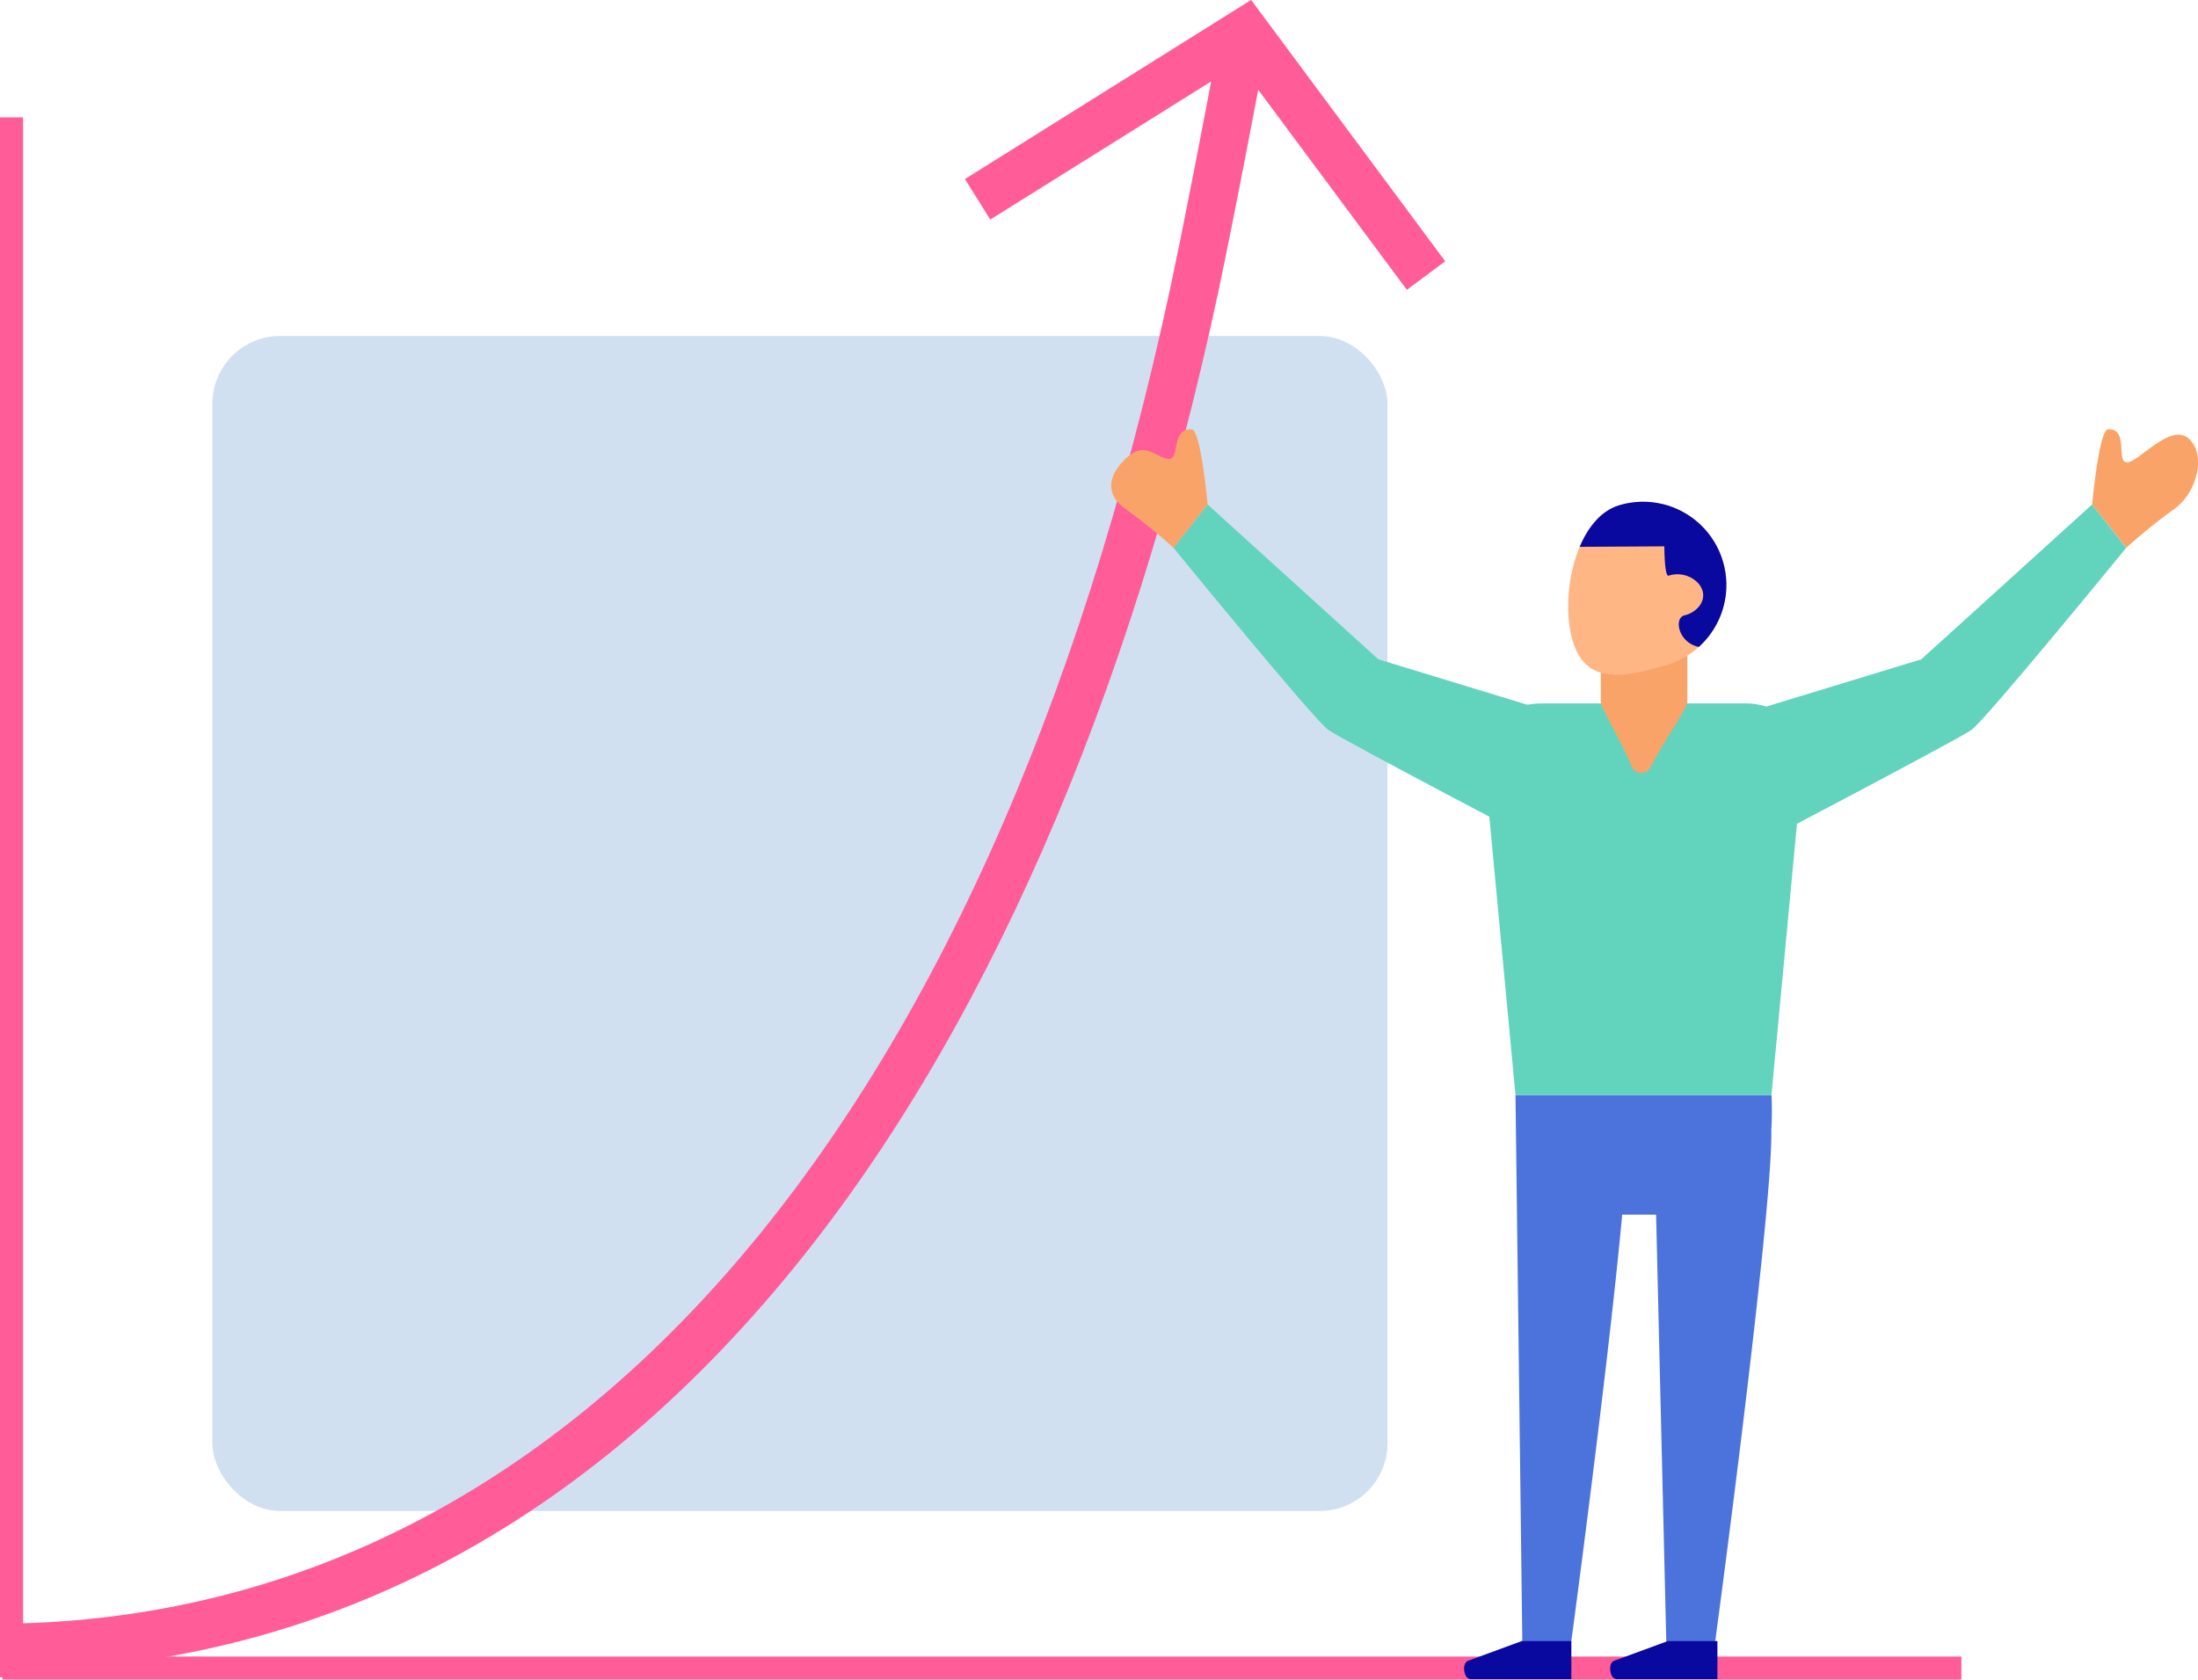 <svg xmlns="http://www.w3.org/2000/svg" xmlns:xlink="http://www.w3.org/1999/xlink" width="182.236" height="139.269" viewBox="0 0 182.236 139.269">
  <defs>
    <clipPath id="clip-path">
      <path id="Path_2927" data-name="Path 2927" d="M279.161,69.28c1.08,3.658,4.139,3.1,7.8,2.016a6.907,6.907,0,0,0-3.914-13.248C279.386,59.13,278.08,65.621,279.161,69.28Z" transform="translate(-278.793 -57.764)" fill="#ffb685"/>
    </clipPath>
  </defs>
  <g id="company-card-3" transform="translate(-192.005 -29.994)">
    <g id="Group_1646" data-name="Group 1646" transform="translate(209.615 57.853)">
      <rect id="Rectangle_1000" data-name="Rectangle 1000" width="97.426" height="97.427" rx="5.617" fill="#d0e0f0"/>
    </g>
    <g id="Group_1647" data-name="Group 1647" transform="translate(192.005 39.727)">
      <rect id="Rectangle_1001" data-name="Rectangle 1001" width="1.912" height="129.337" fill="#ff5c98"/>
    </g>
    <g id="Group_1648" data-name="Group 1648" transform="translate(192.201 167.352)">
      <rect id="Rectangle_1002" data-name="Rectangle 1002" width="162.422" height="1.911" fill="#ff5c98"/>
    </g>
    <g id="Group_1649" data-name="Group 1649" transform="translate(192.594 33.426)">
      <path id="Path_2920" data-name="Path 2920" d="M192.455,167.449l-.057-3.965c47.239-.671,82.67-42.393,97.212-114.467,1.967-9.757,3.219-16.663,3.231-16.732l3.9.706c-.014.07-1.272,7.011-3.248,16.81-6.912,34.26-19.017,62.994-35,83.1C240.554,155.457,218.336,167.081,192.455,167.449Z" transform="translate(-192.398 -32.285)" fill="#ff5c98"/>
    </g>
    <g id="Group_1650" data-name="Group 1650" transform="translate(272.005 29.994)">
      <path id="Path_2921" data-name="Path 2921" d="M282.048,54.025,268.136,35.3,247.509,48.2l-2.1-3.36,23.729-14.85L285.23,51.661Z" transform="translate(-245.406 -29.994)" fill="#ff5c98"/>
    </g>
    <g id="Group_1671" data-name="Group 1671" transform="translate(284.133 65.592)">
      <g id="Group_1652" data-name="Group 1652" transform="translate(33.521 55.195)">
        <g id="Group_1651" data-name="Group 1651">
          <path id="Path_2922" data-name="Path 2922" d="M297.1,90.6H275.878l.566,45.341H280.5s3.068-22.81,4.225-35.418h2.81l.845,35.418h4.052s4.785-35.561,4.656-42.418A26.616,26.616,0,0,0,297.1,90.6Z" transform="translate(-275.878 -90.6)" fill="#4c73dc"/>
        </g>
      </g>
      <g id="Group_1654" data-name="Group 1654" transform="translate(30.853 22.73)">
        <g id="Group_1653" data-name="Group 1653">
          <path id="Path_2923" data-name="Path 2923" d="M297.988,101.394H276.765L274.115,73.2c-.237-2.3,1.986-4.274,4.813-4.274h16.9c2.827,0,5.05,1.974,4.812,4.274Z" transform="translate(-274.097 -68.929)" fill="#62d3bd"/>
        </g>
      </g>
      <g id="Group_1656" data-name="Group 1656" transform="translate(40.593 17.522)">
        <g id="Group_1655" data-name="Group 1655">
          <path id="Path_2924" data-name="Path 2924" d="M283.134,75.853a.885.885,0,0,0,1.621.067c.939-1.937,3.019-4.83,3.019-5.443V66.316c0-.941-1.405-.861-2.241-.861h-2.691c-.836,0-2.243.763-2.243,1.7v3.318C280.6,71.084,282.383,73.916,283.134,75.853Z" transform="translate(-280.599 -65.453)" fill="#f9a369"/>
        </g>
      </g>
      <g id="Group_1660" data-name="Group 1660" transform="translate(37.888 6.004)">
        <path id="Path_2925" data-name="Path 2925" d="M279.161,69.28c1.08,3.658,4.139,3.1,7.8,2.016a6.907,6.907,0,0,0-3.914-13.248C279.386,59.13,278.08,65.621,279.161,69.28Z" transform="translate(-278.793 -57.764)" fill="#ffb685"/>
        <g id="Group_1659" data-name="Group 1659" clip-path="url(#clip-path)">
          <g id="Group_1658" data-name="Group 1658" transform="translate(-4.531 -1.777)">
            <g id="Group_1657" data-name="Group 1657">
              <path id="Path_2926" data-name="Path 2926" d="M288.275,62.054s0,2.439.336,2.439a2.367,2.367,0,0,1,2.523.673c.926,1.177-.084,2.355-1.177,2.607s-.336,3.112,2.271,2.608,3.532-6.645,2.187-9-5.634-4.963-7.149-4.8-11.5,5.544-11.5,5.544Z" transform="translate(-275.769 -56.578)" fill="#09089f"/>
            </g>
          </g>
        </g>
      </g>
      <g id="Group_1662" data-name="Group 1662" transform="translate(5.161 6.233)">
        <g id="Group_1661" data-name="Group 1661">
          <path id="Path_2928" data-name="Path 2928" d="M289.422,75.476l-15.483-4.72L259.78,57.917,256.947,61.5s11.637,14.259,12.84,15.107,18.692,10.006,18.692,10.006Z" transform="translate(-256.947 -57.917)" fill="#62d3bd"/>
        </g>
      </g>
      <g id="Group_1664" data-name="Group 1664" transform="translate(29.259 100.477)">
        <g id="Group_1663" data-name="Group 1663">
          <path id="Path_2929" data-name="Path 2929" d="M277.806,120.827h4.121v3.159h-8.359c-.551,0-.742-1.239-.258-1.506Z" transform="translate(-273.033 -120.827)" fill="#09089f"/>
        </g>
      </g>
      <g id="Group_1666" data-name="Group 1666" transform="translate(41.369 100.477)">
        <g id="Group_1665" data-name="Group 1665">
          <path id="Path_2930" data-name="Path 2930" d="M285.89,120.827h4.121v3.159h-8.358c-.553,0-.743-1.239-.259-1.506Z" transform="translate(-281.117 -120.827)" fill="#09089f"/>
        </g>
      </g>
      <g id="Group_1667" data-name="Group 1667">
        <path id="Path_2931" data-name="Path 2931" d="M261.5,59.989s-.568-6.19-1.321-6.231c-1.747-.094-.945,2.454-1.889,2.454s-1.888-1.51-3.4-.189-2.076,3.022-.189,4.343a47.694,47.694,0,0,1,3.965,3.209Z" transform="translate(-253.502 -53.756)" fill="#f9a369"/>
      </g>
      <g id="Group_1669" data-name="Group 1669" transform="translate(51.687 6.233)">
        <g id="Group_1668" data-name="Group 1668">
          <path id="Path_2932" data-name="Path 2932" d="M288,75.476l15.483-4.72,14.161-12.839,2.833,3.586s-11.637,14.259-12.84,15.107-18.692,10.006-18.692,10.006Z" transform="translate(-288.004 -57.917)" fill="#62d3bd"/>
        </g>
      </g>
      <g id="Group_1670" data-name="Group 1670" transform="translate(81.331 0)">
        <path id="Path_2933" data-name="Path 2933" d="M307.792,59.989s.568-6.19,1.321-6.231c1.747-.094.629,2.737,1.574,2.737s3.586-3.3,5.1-1.982.694,4.532-1.194,5.853a47.7,47.7,0,0,0-3.965,3.209Z" transform="translate(-307.792 -53.756)" fill="#f9a369"/>
      </g>
    </g>
  </g>
</svg>
